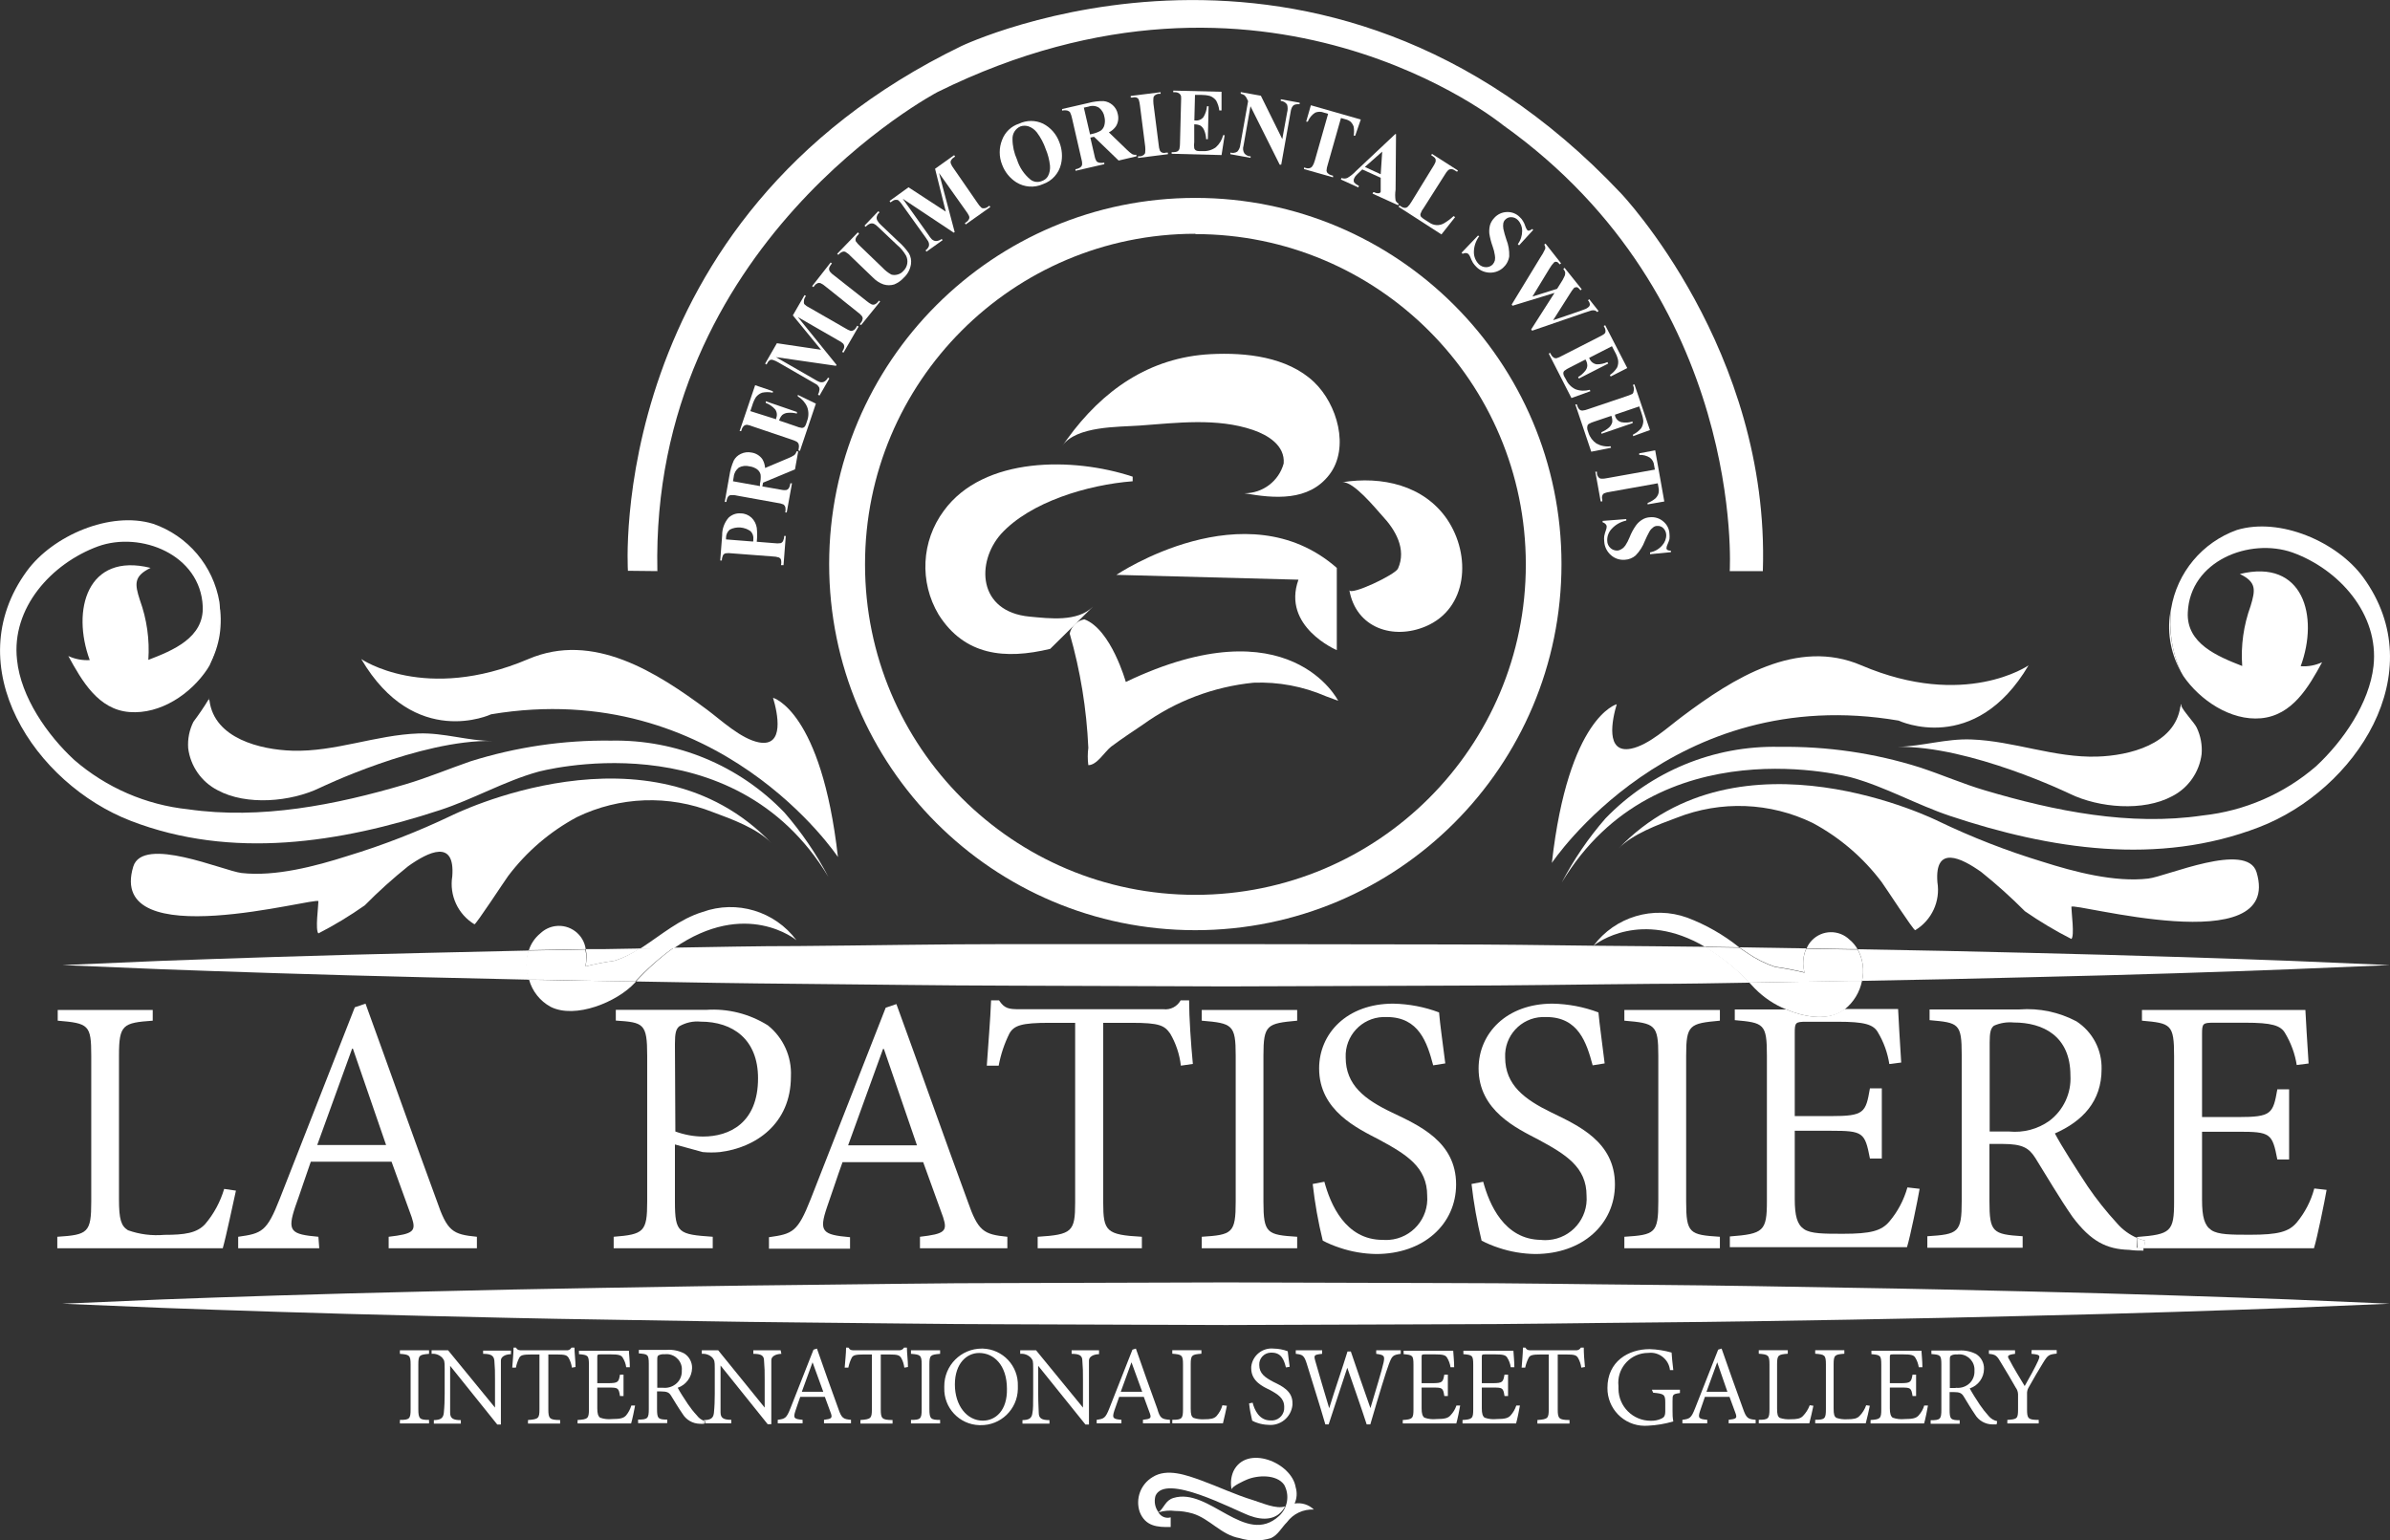 <svg xmlns="http://www.w3.org/2000/svg" id="Isolation_Mode" data-name="Isolation Mode" viewBox="0 0 223.16 143.84"><rect x="0" y="0" width="223.16" height="143.84" fill="#333333" stroke="none"/><defs><style>      .cls-1 {        fill: #fff;        stroke-width: 0px;      }    </style></defs><path class="cls-1" d="M19.15,114.31c-.77.84-1.92,1-3.8,1-1.15.1-2.31-.04-3.4-.43-.64-.4-.84-1-.84-2.9v-13.41c0-2.89.36-3.06,3.15-3.26v-1H5.39v1c2.9.24,3.13.4,3.13,3.26v13.64c0,2.9-.31,3.1-3.17,3.28v1.07h15.45c.29-1,1-4.35,1.23-5.38l-1.1-.16c-.36,1.21-.96,2.33-1.78,3.29Z"></path><path class="cls-1" d="M29.73,115.49c-2.59-.23-2.93-.51-2.16-2.81.51-1.41.95-2.8,1.45-4.2h7.54l1.88,5.18c.44,1.32.17,1.56-2.15,1.83v1.07h8.24v-1.07c-2.27-.22-2.77-.51-3.75-3.37-2.14-5.81-4.57-12.68-6.65-18.4l-1,.34-7,17.86c-1.21,3.1-1.68,3.26-3.89,3.57v1.07h7.57l-.08-1.07ZM32.88,97.92h.07l3.1,9h-6.43c1.07-2.93,2.16-5.97,3.26-9h0Z"></path><path class="cls-1" d="M57.3,115.49v1.07h9.25v-1.07c-3.2-.22-3.53-.34-3.53-3.28v-5.34l2.59.71c.54.05,1.07.05,1.61,0,3.3-.4,6.63-2.61,6.63-7.06.09-1.84-.71-3.62-2.15-4.77-1.72-1.08-3.74-1.59-5.76-1.45h-8.44v1c2.59.17,2.93.26,2.93,3.28v13.62c0,2.82-.31,3.07-3.13,3.29ZM63.02,97.49c0-1,.09-1.38.4-1.65.6-.35,1.3-.51,2-.44,3,0,5.36,1.65,5.36,5.29,0,4.2-2.7,5.44-5.13,5.44-.88,0-1.76-.17-2.59-.47l-.04-8.17Z"></path><path class="cls-1" d="M90.35,112.16c-2.14-5.81-4.56-12.68-6.65-18.4l-1,.34-7,17.86c-1.22,3.1-1.69,3.26-3.9,3.57v1.07h7.57v-1.07c-2.59-.23-2.93-.51-2.15-2.81.5-1.41.94-2.8,1.45-4.2h7.53l1.86,5.14c.43,1.32.16,1.56-2.16,1.83v1.07h8.16v-1.07c-2.22-.22-2.73-.51-3.71-3.33ZM79.19,106.95c1.07-2.92,2.16-6,3.26-9h.08l3.09,9h-6.43Z"></path><path class="cls-1" d="M105.66,95.51c2.59,0,3.06.24,3.6,1,.54.92.88,1.94,1,3l1.12-.16c-.18-1.88-.35-4.33-.35-5.94h-.79c-.32.58-.95.91-1.61.83h-13.46c-1,0-1.38-.07-1.89-.83h-.74c-.07,1.9-.27,4.09-.4,6.1h1.11c.19-1.04.53-2.05,1-3,.43-.76,1.14-1,3.73-1h2.41v16.78c0,2.73-.29,3-3.5,3.2v1.07h9.73v-1.07c-3.33-.18-3.61-.51-3.61-3.2v-16.78h2.65Z"></path><path class="cls-1" d="M112.21,115.49v1.07h8.91v-1.07c-2.82-.18-3.15-.31-3.15-3.28v-13.64c0-2.89.33-3,3.15-3.26v-1h-8.91v1c2.86.24,3.17.37,3.17,3.26v13.64c0,2.95-.32,3.1-3.17,3.28Z"></path><path class="cls-1" d="M129.11,115.78c-3.5,0-4.89-3.35-5.45-5.43l-1.09.21c.2,1.78.51,3.55.94,5.29.51.27,1.05.49,1.6.67,1.09.37,2.23.56,3.38.58,4.44,0,7.47-2.79,7.47-6.5,0-4-3.47-5.51-6-6.72s-4.31-2.55-4.31-5.14c-.08-2,1.48-3.69,3.48-3.77.12,0,.24,0,.36,0,3,0,3.77,2.39,4.33,4.51l1.13-.18c-.28-2.25-.48-3.55-.58-4.76-1.37-.52-2.82-.79-4.28-.82-4.33,0-6.92,2.79-6.92,6.05,0,3.95,3.59,5.6,5.62,6.66,2.55,1.38,4.47,2.56,4.47,5.22.16,2.12-1.43,3.97-3.55,4.13-.2.02-.4.01-.6,0Z"></path><path class="cls-1" d="M143.94,115.78c-3.49,0-4.89-3.35-5.45-5.43l-1.09.21c.2,1.78.52,3.55.94,5.29.51.27,1.05.49,1.6.67,1.09.37,2.24.56,3.39.58,4.43,0,7.46-2.79,7.46-6.5,0-4-3.46-5.51-5.94-6.72s-4.31-2.55-4.31-5.14c-.09-2,1.46-3.69,3.46-3.77.13,0,.25,0,.38,0,3,0,3.76,2.39,4.33,4.51l1.12-.18c-.27-2.25-.47-3.55-.58-4.76-1.37-.52-2.82-.79-4.28-.82-4.32,0-6.91,2.79-6.91,6.05,0,3.95,3.58,5.6,5.61,6.66,2.55,1.38,4.47,2.56,4.47,5.22.16,2.12-1.42,3.97-3.54,4.14-.22.02-.44.02-.66,0Z"></path><path class="cls-1" d="M151.67,115.49v1.07h8.92v-1.07c-2.83-.18-3.15-.31-3.15-3.28v-13.64c0-2.89.32-3,3.15-3.26v-1h-8.92v1c2.87.24,3.17.37,3.17,3.26v13.64c0,2.95-.3,3.1-3.17,3.28Z"></path><path class="cls-1" d="M166.78,94.26h-4.8v1c2.72.24,3,.33,3,3.32v13.58c0,2.81-.31,3.06-3.46,3.3v1h16.54c.31-1,1-4.4,1.18-5.45l-1.14-.13c-.33,1.17-.9,2.26-1.69,3.19-.74.87-1.73,1.14-4.32,1.14-1.8,0-3,0-3.64-.43s-.87-1.22-.87-2.83v-6.36h3.38c3,0,3.17.15,3.64,2.59h1.11v-6.55h-1.11c-.39,2.28-.54,2.59-3.64,2.59h-3.38v-7.74c0-1,.05-1.07,1.1-1.07h2.93c2.45,0,3.32.24,3.74,1,.54.9.9,1.91,1.06,2.95l1.11-.14c-.13-1.87-.25-4.26-.29-5h-5c-.15.12-.31.22-.48.31-1.36.73-3.28.45-4.97-.27Z"></path><path class="cls-1" d="M199.56,115.61c-.72-.31-1.37-.78-1.88-1.37-1-1.09-1.92-2.24-2.75-3.46-1-1.52-2.47-3.8-3.06-4.94,2.59-1.14,4.36-3,4.36-6,.05-1.8-.84-3.49-2.35-4.47-1.63-.86-3.47-1.25-5.31-1.11h-8.4v1c2.71.24,3,.29,3,3.23v13.67c0,2.94-.31,3.1-3.21,3.28v1.07h8.9v-1.07c-2.81-.18-3.1-.38-3.1-3.28v-5.34h1.21c1.9,0,2.48.38,3.08,1.32,1,1.61,2.3,3.82,3.48,5.51,1.7,2.26,3.15,3,5.27,3.06.44.06.89.08,1.34.07v-.27h-.64l.06-.9ZM191.36,104.66c-1.09.78-2.43,1.13-3.77,1h-1.81v-8.3c0-.94.09-1.34.4-1.58.58-.26,1.22-.36,1.85-.3,2.73,0,5.29,1.26,5.29,4.94.1,1.65-.64,3.24-1.96,4.24Z"></path><path class="cls-1" d="M214.45,114.16c-.74.87-1.74,1.14-4.33,1.14-1.79,0-3,0-3.64-.43s-.87-1.22-.87-2.83v-6.36h3.39c3,0,3.17.15,3.64,2.59h1.1v-6.55h-1.1c-.4,2.28-.54,2.59-3.64,2.59h-3.39v-7.74c0-1,.06-1.07,1.11-1.07h2.93c2.45,0,3.31.24,3.73,1,.54.91.91,1.91,1.07,2.95l1.11-.14c-.13-1.87-.26-4.26-.3-5h-15.26v1c2.71.24,3,.33,3,3.32v13.58c0,2.81-.31,3.06-3.46,3.3v.1c.24.1.49.18.75.24l-.11.71h15.88c.31-1,1-4.4,1.18-5.45l-1.15-.13c-.31,1.17-.87,2.25-1.64,3.18Z"></path><path class="cls-1" d="M199.56,115.61v.95h.64l.11-.71c-.26-.06-.51-.14-.75-.24Z"></path><path class="cls-1" d="M61.38,53.33c-.68-30.62,26.15-44.73,26.15-44.73,30.62-15.14,52.82,3.09,52.82,3.09,22.7,16.18,21.16,41.64,21.16,41.64h3.09c.69-20.64-13.24-35.27-13.24-35.27-28.05-29.76-61.59-13.76-61.59-13.76-33.37,16.17-31.14,49-31.14,49l2.75.03Z"></path><path class="cls-1" d="M111.61,86.86c18.88,0,34.19-15.31,34.19-34.19,0-18.88-15.31-34.19-34.19-34.19s-34.19,15.31-34.19,34.19c0,18.88,15.29,34.18,34.17,34.19h.02ZM111.61,21.86c17.04,0,30.85,13.8,30.86,30.84s-13.8,30.85-30.84,30.86-30.85-13.8-30.86-30.84v-.02c-.01-17.04,13.79-30.86,30.83-30.87h.01v.03Z"></path><path class="cls-1" d="M106.4,39.74c3.47-.25,7.23-.74,10.6.41,1.37.47,3,1.44,2.86,3.13-.45,1.65-1.96,2.79-3.67,2.78,2.79.49,6,.78,7.93-1.73s.74-6.6-1.43-8.66c-2.49-2.36-6.37-2.77-9.65-2.6-5.73.3-10.1,3.38-13.4,7.94l-.45.62c1.3-1.86,5.22-1.75,7.21-1.89Z"></path><path class="cls-1" d="M98.06,60.59l4-3.95c-1.46,1.46-4.07,1.11-5.92.94-4.86-.46-5-5.08-2.68-7.71,2.72-3,8.13-4.61,12.3-4.93v-.43c-5.52-1.83-13.91-1.92-17.63,3.18-2.11,2.84-2.3,6.66-.49,9.7,2.42,3.83,6.19,4.22,10.42,3.2Z"></path><path class="cls-1" d="M129.06,48.16c1.22,1.29,2.3,3.12,1.47,4.94-.27.58-4.45,2.55-4.54,2,.64,3.59,4.14,4.66,7.13,3.39,3.93-1.66,4.28-6.62,2-10-2.18-3.18-6.09-4.05-9.78-3.46,1.03-.1,3.08,2.42,3.72,3.13Z"></path><path class="cls-1" d="M124.82,60.71v-7.68c-8.52-7.48-20.58.65-20.58.65l17,.45c-1.58,4.39,3.58,6.58,3.58,6.58Z"></path><path class="cls-1" d="M105.12,63.68s-1.37-4.91-3.87-5.85c-.68.13-1.22.65-1.37,1.33,1,3.48,1.58,7.06,1.74,10.67-.07.54-.07,1.08,0,1.62.81,0,1.51-1.24,2.13-1.73,1-.75,2-1.4,3-2.08,3.03-2.18,6.59-3.52,10.3-3.89,2.31-.09,4.62.34,6.74,1.26l1.16.43s-4.52-9.08-19.83-1.76Z"></path><path class="cls-1" d="M59.38,91.65c4.89.09,10,.18,15.2.22,6.37.05,13,.16,19.63.17l20.27.07,20.27-.07c6.68,0,13.26-.12,19.63-.17,3,0,6-.06,9-.11-1.23-1.29-2.62-2.42-4.15-3.35l-4.81-.05-5.59-.05h0c-4.61-.06-9.3-.12-14-.12l-20.35-.03h-20.27c-6.68,0-13.26.13-19.63.18-4,0-7.87.09-11.66.15-1.29.93-2.47,1.99-3.54,3.16Z"></path><path class="cls-1" d="M54.65,90.25c.91-.23,1.82-.41,2.75-.54.83-.27,1.62-.65,2.34-1.14l-3.52.06h-1.53c.12.53.11,1.09-.04,1.62Z"></path><path class="cls-1" d="M49.38,88.76l-9.61.22c-10.18.23-18.67.52-24.61.74l-9.34.4,9.34.39c5.94.22,14.43.51,24.61.75l9.63.22c-.29-.88-.29-1.83-.02-2.72Z"></path><path class="cls-1" d="M173.86,91.59c5.42-.09,10.56-.21,15.32-.33,10.19-.23,18.68-.52,24.62-.75l9.34-.39-9.34-.4c-5.94-.22-14.43-.51-24.62-.75-4.88-.12-10.16-.24-15.73-.33.5.9.64,1.95.41,2.95Z"></path><path class="cls-1" d="M165.74,90.27c.93.13,1.85.31,2.76.53-.22-.74-.16-1.54.16-2.24l-6.27-.1.83.56c.78.53,1.63.95,2.52,1.25Z"></path><path class="cls-1" d="M172.74,120.25c-5.84-.1-12-.22-18.36-.27s-12.95-.17-19.63-.17l-20.27-.06-20.27.06c-6.68,0-13.26.12-19.63.18s-12.52.17-18.36.27-11.35.21-16.45.34c-10.18.23-18.67.52-24.61.74l-9.34.4,9.34.39c5.94.22,14.43.51,24.61.75,5.1.12,10.62.26,16.45.34s12,.22,18.36.27,13,.16,19.63.17l20.27.07,20.27-.07c6.68,0,13.26-.12,19.63-.17s12.52-.16,18.36-.26,11.35-.22,16.44-.35c10.19-.23,18.68-.52,24.62-.75l9.34-.39-9.34-.4c-5.94-.22-14.43-.51-24.62-.75-5.12-.12-10.61-.25-16.44-.34Z"></path><path class="cls-1" d="M37.34,126.42c.87.07,1,.11,1,1v4.17c0,.9-.1,1-1,1v.33h2.72v-.33c-.86,0-1-.09-1-1v-4.17c0-.88.1-.92,1-1v-.33h-2.72v.33Z"></path><path class="cls-1" d="M45.11,126.42c.72,0,1,.16,1.05.63.05.59.07,1.17.06,1.76v2.63h0l-4.38-5.35h-1.54v.33c.37-.04.74.1,1,.37.19.26.22.26.22,1v2.37c0,.59-.02,1.19-.08,1.78-.06.52-.33.65-.93.67v.33h2.52v-.33c-.7,0-1-.15-1-.69v-4.38h0l4.4,5.48h.34v-5.98c0-.32.35-.57.94-.59v-.33h-2.6v.3Z"></path><path class="cls-1" d="M53.36,125.84c-.09.18-.29.28-.49.25h-4.11c-.29,0-.43,0-.58-.25h-.23c0,.58-.08,1.25-.12,1.87h.34c.06-.32.17-.64.32-.93.13-.23.35-.3,1.14-.3h.74v5.12c0,.84-.09.93-1.07,1v.33h3v-.33c-1,0-1.1-.15-1.1-1v-5.12h.79c.79,0,.94.07,1.1.31.16.28.27.6.31.92l.34-.06c0-.57-.1-1.32-.1-1.81h-.28Z"></path><path class="cls-1" d="M58.47,132.16c-.23.26-.53.35-1.32.35-.38.04-.76,0-1.12-.13-.18-.14-.26-.38-.26-.87v-1.94h1c.92,0,1,0,1.12.79h.33v-2h-.33c-.12.7-.17.8-1.12.8h-1v-2.37c0-.3,0-.32.34-.32h.89c.75,0,1,.07,1.14.3.17.27.29.58.33.9h.34c0-.57-.08-1.3-.09-1.54h-4.66v.32c.83.08.93.1.93,1v4.15c0,.86-.1.94-1.06,1v.32h5c.1-.32.32-1.35.37-1.67h-.35c-.1.33-.26.64-.48.91Z"></path><path class="cls-1" d="M65.7,132.66c-.26-.1-.48-.28-.64-.5-.31-.33-.59-.69-.84-1.06-.31-.46-.76-1.16-.94-1.51.78-.27,1.32-1,1.34-1.83.02-.55-.26-1.07-.72-1.37-.5-.26-1.07-.38-1.63-.34h-2.62v.33c.83.07.93.08.93,1v4.18c0,.9-.1,1-1,1v.33h2.72v-.33c-.86,0-.95-.11-.95-1v-1.63h.37c.58,0,.76.11.94.4.3.49.71,1.17,1.07,1.69.34.57.95.92,1.61.93.14.01.27.01.41,0v-.08h-.08l.03-.21ZM61.92,129.59h-.55v-2.55c0-.29,0-.41.12-.48.18-.09.37-.12.57-.1.78-.1,1.5.45,1.6,1.24.01.09.01.18,0,.27.03.51-.19,1-.6,1.3-.33.25-.74.36-1.15.32Z"></path><path class="cls-1" d="M72.89,126.09h-2.55v.33c.72,0,1,.16,1,.63.05.59.07,1.17.06,1.76v2.63h0l-4.34-5.35h-1.53v.33c.37-.03.74.1,1,.37.18.26.21.26.21,1v2.37c0,.59-.02,1.19-.08,1.78-.06.52-.33.65-.93.67v.08s.07,0,.11,0v.22h2.44v-.33c-.7,0-1-.15-1-.69v-4.38h0l4.4,5.48h.34v-5.98c0-.32.35-.57.94-.59l-.07-.33Z"></path><path class="cls-1" d="M65.7,132.66v.25h.08v-.22s-.05-.02-.08-.03Z"></path><path class="cls-1" d="M78.28,131.55c-.65-1.77-1.39-3.87-2-5.62l-.32.1-2.15,5.46c-.37.95-.51,1-1.19,1.09v.33h2.32v-.33c-.8-.07-.9-.15-.66-.86.15-.43.28-.85.44-1.28h2.3l.58,1.58c.13.41,0,.48-.66.56v.33h2.52v-.33c-.72-.06-.88-.15-1.18-1.03ZM74.87,129.96c.33-.89.66-1.82,1-2.75h0l1,2.75h-2Z"></path><path class="cls-1" d="M84.41,125.84c-.1.18-.3.27-.5.25h-4.11c-.29,0-.42,0-.58-.25h-.22c0,.58-.09,1.25-.13,1.87h.34c.07-.32.17-.64.32-.93.13-.23.35-.3,1.14-.3h.74v5.12c0,.84-.09.93-1.07,1v.33h3v-.33c-1,0-1.1-.15-1.1-1v-5.12h.79c.8,0,.94.07,1.11.31.16.28.26.6.3.92l.34-.06c0-.57-.1-1.32-.1-1.81h-.27Z"></path><path class="cls-1" d="M85.06,126.42c.87.07,1,.11,1,1v4.17c0,.9-.1,1-1,1v.33h2.72v-.33c-.86,0-1-.09-1-1v-4.17c0-.88.1-.92,1-1v-.33h-2.72v.33Z"></path><path class="cls-1" d="M91.67,125.93h0c-1.94,0-3.51,1.58-3.5,3.52,0,.05,0,.1,0,.14-.06,1.87,1.4,3.43,3.27,3.49.03,0,.06,0,.09,0,1.9.04,3.47-1.47,3.51-3.37,0-.1,0-.19,0-.29.06-1.87-1.4-3.43-3.27-3.49-.03,0-.06,0-.09,0ZM91.77,132.66c-1.48,0-2.61-1.4-2.61-3.38s1.12-2.94,2.26-2.94h0c1.38,0,2.6,1.13,2.6,3.35.04,2.03-1.07,2.97-2.25,2.97Z"></path><path class="cls-1" d="M102.62,126.09h-2.56v.33c.72,0,1,.16,1,.63.05.59.07,1.17.06,1.76v2.63h0l-4.38-5.35h-1.48v.33c.37-.04.74.1,1,.37.19.26.21.26.21,1v2.37c0,.94,0,1.45-.07,1.78-.06.52-.33.65-.93.67v.33h2.52v-.33c-.7,0-1-.15-1-.69,0-.31-.05-.82-.05-1.76v-2.62h0l4.41,5.48h.33v-5.98c0-.32.35-.57.94-.59v-.36Z"></path><path class="cls-1" d="M108.06,131.55c-.65-1.77-1.39-3.87-2-5.62l-.32.1-2.15,5.46c-.37.95-.52,1-1.19,1.09v.33h2.31v-.33c-.79-.07-.89-.15-.66-.86.16-.43.29-.85.45-1.28h2.3l.58,1.58c.13.41.05.48-.66.56v.33h2.52v-.33c-.78-.06-.93-.15-1.18-1.03ZM104.65,129.96c.33-.89.66-1.82,1-2.75h0l1,2.75h-2Z"></path><path class="cls-1" d="M114.14,131.22c-.1.37-.29.71-.54,1-.24.26-.58.31-1.16.31-.34.02-.68-.02-1-.13-.2-.13-.26-.32-.26-.89v-4.1c0-.88.11-.93,1-1v-.33h-2.72v.33c.89.07,1,.12,1,1v4.17c0,.89-.09,1-1,1v.33h4.73c.08-.32.31-1.33.37-1.64l-.42-.05Z"></path><path class="cls-1" d="M118.9,129.04c-.8-.42-1.32-.79-1.32-1.58-.03-.61.44-1.12,1.05-1.15.04,0,.08,0,.12,0,.93,0,1.15.73,1.32,1.38l.35-.06c-.08-.68-.15-1.08-.18-1.45-.42-.16-.86-.24-1.31-.25-1.05-.11-1.99.65-2.1,1.7,0,.05,0,.1,0,.15,0,1.2,1.1,1.71,1.72,2,.78.43,1.36.78,1.36,1.6.05.64-.43,1.21-1.07,1.26-.07,0-.14,0-.21,0-1.07,0-1.5-1-1.67-1.66l-.33.07c.06.54.16,1.08.29,1.61.16.09.32.16.49.21.32.11.66.17,1,.18,1.14.12,2.15-.71,2.27-1.85,0-.05,0-.1,0-.15.03-1.17-1.02-1.64-1.78-2.01Z"></path><path class="cls-1" d="M128.49,126.42c.77.1.82.2.7.8s-.81,2.87-1.23,4.27h0c-.65-1.87-1.25-3.55-1.83-5.29h-.31c-.53,1.72-1.14,3.44-1.71,5.3h0c-.47-1.55-.89-3-1.3-4.42-.14-.52-.14-.58.64-.66v-.33h-2.46v.33c.64.07.79.14,1.05,1,.57,1.88,1.17,3.71,1.71,5.59h.31c.55-1.71,1.12-3.39,1.74-5.29h0c.56,1.63,1.26,3.58,1.81,5.29h.34c.85-2.92,1.49-5,1.72-5.59.31-.83.38-.89,1.12-1v-.33h-2.29v.33Z"></path><path class="cls-1" d="M135.44,132.16c-.23.26-.53.35-1.32.35-.38.04-.76,0-1.12-.13-.18-.14-.26-.38-.26-.87v-1.94h1c.92,0,1,0,1.12.79h.33v-2h-.33c-.13.7-.17.8-1.12.8h-1v-2.37c0-.3,0-.32.33-.32h.9c.75,0,1,.07,1.14.3.17.27.28.58.33.9h.34c0-.57-.08-1.3-.09-1.54h-4.63v.32c.83.08.92.1.92,1v4.15c0,.86-.09.94-1,1v.32h5c.1-.32.31-1.35.36-1.67h-.35c-.11.34-.3.65-.55.91Z"></path><path class="cls-1" d="M141.06,132.16c-.23.26-.53.35-1.32.35-.38.04-.76,0-1.12-.13-.18-.14-.26-.38-.26-.87v-1.94h1c.92,0,1,0,1.12.79h.33v-2h-.33c-.13.7-.17.8-1.12.8h-1v-2.37c0-.3,0-.32.33-.32h.9c.75,0,1,.07,1.14.3.17.27.29.58.33.9h.34c0-.57-.08-1.3-.09-1.54h-4.67v.32c.83.08.92.1.92,1v4.15c0,.86-.09.94-1,1v.32h5c.1-.32.31-1.35.36-1.67h-.34c-.11.34-.29.65-.52.91Z"></path><path class="cls-1" d="M147.61,125.84c-.1.18-.29.27-.49.25h-4.12c-.28,0-.42,0-.57-.25h-.23c0,.58-.08,1.25-.12,1.87h.33c.07-.32.18-.64.33-.93.13-.23.35-.3,1.14-.3h.73v5.12c0,.84-.08.93-1.06,1v.33h3v-.33c-1,0-1.1-.15-1.1-1v-5.12h.79c.79,0,.94.07,1.1.31.16.28.27.6.31.92l.34-.06c-.06-.57-.11-1.32-.11-1.81h-.27Z"></path><path class="cls-1" d="M154.37,130.05c1,.1,1.12.16,1.12.91v.82c0,.46-.13.58-.36.69-.31.15-.66.21-1,.2-1.66,0-3-1.33-3.01-2.99,0-.08,0-.17,0-.25-.17-1.53.93-2.91,2.46-3.08.12-.01.23-.02.35-.02.99-.11,1.89.61,2,1.6,0,0,0,0,0,.01h.31c-.08-.68-.14-1.27-.16-1.64-.67-.19-1.36-.3-2.05-.32-2,0-3.94,1.16-3.94,3.62-.02,1.93,1.52,3.52,3.46,3.54.11,0,.22,0,.33-.01.8-.04,1.59-.17,2.36-.4-.06-.33-.08-.67-.07-1v-.9c0-.61,0-.65.69-.75v-.31h-2.62l.12.28Z"></path><path class="cls-1" d="M162.75,131.55c-.65-1.77-1.39-3.87-2-5.62l-.32.1-2.15,5.46c-.37.95-.51,1-1.19,1.09v.33h2.32v-.33c-.79-.07-.9-.15-.66-.86l.44-1.28h2.3l.58,1.58c.13.41.05.48-.66.56v.33h2.52v-.33c-.72-.06-.87-.15-1.18-1.03ZM159.34,129.96c.33-.89.66-1.82,1-2.75h0l.95,2.75h-1.95Z"></path><path class="cls-1" d="M168.35,132.22c-.24.26-.59.31-1.17.31-.34.02-.68-.02-1-.13-.19-.13-.25-.32-.25-.89v-4.1c0-.88.11-.93,1-1v-.33h-2.71v.33c.88.07,1,.12,1,1v4.17c0,.89-.1,1-1,1v.33h4.72c.09-.32.32-1.33.38-1.64l-.34-.05c-.14.37-.35.71-.63,1Z"></path><path class="cls-1" d="M173.63,132.22c-.24.26-.59.31-1.16.31-.34.02-.68-.02-1-.13-.2-.13-.26-.32-.26-.89v-4.1c0-.88.11-.93,1-1v-.33h-2.72v.33c.89.07,1,.12,1,1v4.17c0,.89-.09,1-1,1v.33h4.72c.09-.32.32-1.33.38-1.64l-.34-.05c-.13.37-.34.72-.62,1Z"></path><path class="cls-1" d="M179.16,132.16c-.23.26-.53.35-1.32.35-.38.04-.76,0-1.12-.13-.18-.14-.26-.38-.26-.87v-1.94h1c.92,0,1,0,1.12.79h.33v-2h-.33c-.13.7-.17.8-1.12.8h-1v-2.37c0-.3,0-.32.33-.32h.9c.75,0,1,.07,1.14.3.17.27.28.58.33.9h.34c0-.57-.08-1.3-.09-1.54h-4.67v.32c.83.08.92.1.92,1v4.15c0,.86-.09.94-1,1v.32h5c.1-.32.31-1.35.36-1.67h-.35c-.1.34-.28.65-.51.91Z"></path><path class="cls-1" d="M184.85,131.16c-.31-.46-.75-1.16-.93-1.51.79-.26,1.33-1,1.33-1.83.02-.55-.26-1.07-.72-1.37-.5-.26-1.06-.38-1.62-.34h-2.57v.33c.83.07.93.08.93,1v4.18c0,.9-.1,1-1,1v.33h2.71v-.33c-.85,0-.94-.11-.94-1v-1.63h.37c.58,0,.76.11.94.4.3.49.7,1.17,1.06,1.69.34.57.95.92,1.61.93.14,0,.27,0,.41,0l.05-.3c-.31-.07-.6-.24-.8-.49-.3-.33-.58-.69-.83-1.06ZM182.61,129.61h-.55v-2.55c0-.29,0-.41.12-.48.17-.09.37-.12.56-.1.78-.11,1.5.44,1.61,1.22.01.09.02.19.01.29.03.51-.19,1-.6,1.3-.33.24-.74.35-1.15.3v.02Z"></path><path class="cls-1" d="M189.68,126.42c.83.08.85.14.61.68s-.83,1.61-1.24,2.33c-.47-.79-1-1.63-1.42-2.44-.22-.35-.25-.47.52-.57v-.33h-2.44v.33c.64.06.75.17,1.16.88.54.88.93,1.55,1.34,2.27.14.18.21.4.22.62v1.4c0,.88-.07.94-1,1v.33h2.93v-.33c-1,0-1.09-.13-1.09-1v-1.43c-.01-.21.04-.42.15-.6.52-.93.88-1.54,1.34-2.29s.55-.79,1.28-.87v-.33h-2.34l-.02.35Z"></path><path class="cls-1" d="M115.17,137.38c-.24.54-.29,1.14-.17,1.71,0-.3,1.2-.83,1.41-.92,1-.43,2.78-.52,3.49.47.54.97.34,2.17-.47,2.92-3.13,2.88-6.54-2.71-9.87-1.68-.75.23-.84.89-1.38,1.34h0c.5-.15,1.02-.2,1.54-.13.55,0,1.11.09,1.64.24,1.61.49,2.66,2,4.38,2.3.95.29,1.98.29,2.93,0,.67-.3,1-1,1.49-1.48.59-.8,1.53-1.24,2.52-1.19-.48-.46-1.14-.67-1.8-.56.22-.48.25-1.02.1-1.52-.37-2.32-4.59-4.02-5.81-1.5Z"></path><path class="cls-1" d="M108.18,141.22c-.34-.44-.44-1.01-.29-1.54.91-2.14,7.2,1.26,8.78,1.85,1.25.47,2.63.46,3.33-.87-.82.3-2.18-.33-3-.58-1.65-.5-3.22-1.25-4.84-1.84-1.36-.49-3.19-1.17-4.54-.31-1.12.67-1.62,2.03-1.2,3.26.53,1.34,1.64,1.43,2.89,1.4v-.9c-.44.13-.91-.06-1.14-.46h0Z"></path><path class="cls-1" d="M202.71,56.82c-.41,1.99-.09,4.07.9,5.85-.82-1.83-1.13-3.85-.9-5.85Z"></path><path class="cls-1" d="M211.12,67.07c2.92-.27,4.44-2.91,5.7-5.23-.62.29-1.31.42-2,.37,1.72-4.66.25-10.07-5.68-8.61,1.57.76,1.46,1.48,1,3-.65,1.79-.92,3.69-.78,5.59-2.3-.9-5.22-2.09-5.08-5,.21-4.83,5.77-7,9.77-5.6,4.35,1.57,8.11,5.76,7.57,10.61-.39,3.46-2.83,7-5.36,9.35-2.98,2.58-6.68,4.18-10.6,4.6-6.8,1-13.79-.41-20.3-2.34-2.08-.61-4-1.46-6.1-2.15-4.24-1.34-8.67-1.98-13.12-1.92-6.11-.14-11.99,2.29-16.23,6.68-1.6,1.83-2.97,3.85-4.09,6,8.9-14.84,27.09-9.81,27.09-9.81,3.11.86,6.09,2.55,9.17,3.58,9.33,3.11,19.43,4.69,28.86,1.05,9-3.46,16.23-14.41,9.71-23.34-2.42-3.3-7.75-5.63-11.79-4.41-3.23,1.16-5.58,3.97-6.14,7.36-.23,2,.08,4.02.9,5.85.08.14.15.28.24.42,1.53,2.24,4.41,4.21,7.26,3.95Z"></path><path class="cls-1" d="M152.29,69.91c-2.43.48-1.76-2.73-1.33-4.15,0,0-4.51,1.15-6.06,14.82,0,0,11.23-16.9,32.38-13.29,0,0,7.1,3.36,12.13-5.16,0,0-5.93,4.13-15.61,0-6-2.58-12,1.23-16.68,4.74-1.33.98-3.16,2.71-4.83,3.04Z"></path><path class="cls-1" d="M203.62,65.74v.27l.07-.15s-.05-.08-.07-.12Z"></path><path class="cls-1" d="M195.83,70.65c-4,.13-7.8-1.46-11.77-1.6-2.37-.09-4.61.65-6.9.69,6.81-.12,16.12,4.39,16.12,4.39,2.71,1.31,6.85,1.67,9.54.22,1.51-.77,2.54-2.25,2.75-3.93.07-.85-.09-1.69-.45-2.46-.19-.44-1.32-1.61-1.47-2.1l-.07.15c-.52,3.51-4.79,4.55-7.75,4.64Z"></path><path class="cls-1" d="M169.26,76.85c2.52,1.35,4.71,3.23,6.43,5.51.32.42,3,4.57,3.14,4.5,1.54-.93,2.36-2.7,2.07-4.48-.27-3.5,2.22-2.29,4.11-.94,1.42,1.14,2.78,2.36,4.06,3.65,1.39.96,2.84,1.83,4.34,2.59.31-.27,0-2.49,0-3s19.81,5.15,17.29-3.23c-.88-2.92-8.43.4-10.11.59-3.14.37-6.92-.63-9.87-1.57-3.33-1.01-6.59-2.28-9.73-3.79,0,0-18.54-9.29-29.89,2.58,1.32-1.38,3.73-2.26,5.46-2.9,4.11-1.62,8.72-1.45,12.7.49Z"></path><path class="cls-1" d="M163.34,91.76c.17.19.35.37.53.56.83.84,1.82,1.5,2.91,1.94h5.45c.85-.67,1.42-1.61,1.63-2.67h-1.12l-9.4.17Z"></path><path class="cls-1" d="M173.45,88.64c-.2-.34-.45-.65-.76-.9-.99-.95-2.56-.92-3.51.07-.21.22-.38.47-.49.75l4.08.07h.68Z"></path><path class="cls-1" d="M159.19,88.41l3.2.05c-1.46-1.17-3.1-2.11-4.85-2.77-3.18-1.15-6.73-.08-8.75,2.62h0c.32-.26,4.45-3.39,10.4.1Z"></path><path class="cls-1" d="M171.75,94.57c.17-.09.33-.19.48-.31h-5.45c1.69.72,3.61,1,4.97.31Z"></path><path class="cls-1" d="M163.34,91.76l9.4-.15h1.12c.23-1,.09-2.05-.41-2.95h-.71l-4.08-.07c-.32.7-.38,1.5-.16,2.24-.91-.22-1.83-.4-2.76-.53-.89-.3-1.74-.72-2.52-1.25l-.83-.56-3.2-.05c1.52.92,2.92,2.04,4.15,3.32Z"></path><path class="cls-1" d="M19.51,62.16c1.01-1.79,1.34-3.89.92-5.9.23,2.01-.09,4.05-.92,5.9Z"></path><path class="cls-1" d="M14.29,48.91c-4-1.22-9.37,1.11-11.78,4.41-6.52,8.92.74,19.87,9.7,23.33,9.43,3.64,19.53,2.06,28.86-1,3.08-1,6.06-2.72,9.17-3.58,0,0,18.2-5,27.1,9.8-1.13-2.15-2.51-4.17-4.1-6-4.22-4.4-10.09-6.83-16.18-6.71-4.45-.06-8.88.6-13.12,1.93-2,.69-4,1.53-6.09,2.15-6.52,1.93-13.51,3.31-20.3,2.33-3.92-.41-7.63-2.02-10.61-4.6-2.52-2.32-5-5.88-5.35-9.35-.55-4.85,3.21-9,7.56-10.6,4-1.44,9.56.77,9.78,5.6.13,2.93-2.79,4.12-5.08,5,.13-1.9-.14-3.8-.79-5.59-.48-1.49-.59-2.22,1-3-5.93-1.47-7.4,3.95-5.68,8.61-.69.04-1.38-.09-2-.38,1.27,2.32,2.79,5,5.7,5.23s5.74-1.7,7.27-4c.08-.11.14-.24.22-.36.83-1.85,1.15-3.89.92-5.9-.57-3.39-2.95-6.2-6.2-7.32Z"></path><path class="cls-1" d="M72.18,65.16c.43,1.42,1.11,4.63-1.33,4.16-1.67-.33-3.5-2.06-4.83-3.05-4.72-3.5-10.64-7.31-16.68-4.73-9.68,4.12-15.61,0-15.61,0,5,8.51,12.13,5.16,12.13,5.16,21.2-3.54,32.38,13.33,32.38,13.33-1.55-13.68-6.06-14.87-6.06-14.87Z"></path><path class="cls-1" d="M19.52,65.16s0,.07,0,.1l.07.14c-.04-.05-.06-.13-.07-.24Z"></path><path class="cls-1" d="M17.57,69.86c.21,1.68,1.24,3.16,2.75,3.93,2.69,1.46,6.83,1.09,9.54-.22,0,0,9.31-4.5,16.12-4.38-2.29,0-4.53-.78-6.9-.7-4,.14-7.79,1.73-11.77,1.61-3-.09-7.29-1.14-7.75-4.67l-.07-.14c-.44.73-.92,1.43-1.43,2.11-.38.76-.55,1.61-.49,2.46Z"></path><path class="cls-1" d="M29.73,84.16c0,.48-.31,2.7,0,3,1.5-.77,2.95-1.65,4.33-2.62,1.28-1.3,2.64-2.52,4.06-3.66,1.89-1.34,4.38-2.56,4.11.95-.29,1.78.53,3.55,2.07,4.48.12.06,2.83-4.08,3.14-4.5,1.72-2.28,3.91-4.16,6.43-5.51,3.98-1.93,8.59-2.09,12.7-.46,1.73.64,4.14,1.51,5.47,2.9-11.34-11.87-29.88-2.58-29.89-2.58-3.14,1.5-6.4,2.77-9.73,3.78-2.95.94-6.72,1.94-9.87,1.58-1.68-.2-9.23-3.52-10.11-.59-2.52,8.37,17.29,2.73,17.29,3.23Z"></path><path class="cls-1" d="M65.6,85.16c-2.14.65-3.83,2.13-5.68,3.33l-.18.11,3.18-.05c6.75-4.69,11.45-.75,11.45-.75-2.02-2.71-5.58-3.79-8.77-2.64Z"></path><path class="cls-1" d="M49.4,91.48c.3,1.08,1.02,1.99,2,2.53,2.31,1.18,6.24-.45,7.88-2.24l.11-.12-3.16-.05c-2.34-.03-4.61-.08-6.83-.12Z"></path><path class="cls-1" d="M50.45,87.16c-.5.41-.87.95-1.07,1.57l5.31-.1c-.19-1.38-1.47-2.34-2.84-2.15-.52.07-1.01.31-1.4.68Z"></path><path class="cls-1" d="M57.4,89.71c-.93.13-1.84.31-2.75.54.13-.52.13-1.07,0-1.59l-5.31.1c-.28.89-.28,1.83,0,2.72,2.22,0,4.49.09,6.82.12l3.16.05c1.07-1.16,2.26-2.21,3.54-3.13l-3.18.05c-.7.49-1.47.87-2.28,1.14Z"></path><path class="cls-1" d="M149.72,31.23c-.14.09-.28.17-.43.24l-3.45,1.76c-.16.09-.32.17-.5.22-.09.01-.18,0-.26-.05-.11-.07-.2-.17-.26-.29l-.08-.16-.13.07,2.12,4.15,1.77-.64-.06-.13c-.44.12-.9.11-1.33-.05-.4-.19-.71-.51-.89-.91l-.16-.28c-.06-.1-.09-.21-.09-.33,0-.07.04-.15.09-.2.16-.12.33-.23.51-.31l1.47-.75c.11.17.17.38.17.58-.01.19-.09.37-.22.51-.18.22-.39.41-.64.55l.07.14,2.74-1.4-.07-.14c-.31.14-.66.22-1,.21-.29-.04-.54-.23-.66-.5l-.05-.1,2.13-1.09.26.5c.14.24.25.51.31.78.04.24.01.49-.09.71-.17.28-.4.51-.67.7l.07.14,1.55-.79-2.06-4-.14.07.08.15c.08.13.1.28.08.43-.03.09-.1.17-.18.21Z"></path><path class="cls-1" d="M138,22l-1.53,1.6.1.1c.1-.05.21-.08.32-.07.08,0,.16.04.22.09.07.08.13.18.17.28.07.19.16.37.26.55.09.13.2.26.31.37.35.36.84.55,1.34.54.87-.02,1.6-.66,1.73-1.52.02-.54-.07-1.08-.27-1.58-.11-.33-.21-.66-.28-1-.03-.18-.03-.36,0-.54.03-.12.09-.23.18-.31.14-.15.34-.24.55-.23.24,0,.47.1.63.27.26.27.4.63.4,1,0,.45-.14.89-.41,1.25l.12.11,1.32-1.44-.09-.09c-.09.08-.2.13-.31.16-.06.01-.12-.01-.16-.06-.08-.11-.14-.23-.18-.36-.05-.16-.11-.31-.2-.45-.08-.15-.19-.29-.32-.4-.31-.32-.75-.49-1.2-.47-.45.01-.87.21-1.17.54-.18.19-.32.41-.4.66-.07.26-.09.52-.07.79.06.42.17.83.31,1.22.1.27.17.55.21.83.03.16.03.32,0,.48-.04.14-.11.26-.2.37-.16.17-.39.26-.62.26-.26,0-.52-.11-.7-.3-.28-.3-.44-.69-.44-1.1,0-.54.18-1.06.5-1.5l-.12-.05Z"></path><path class="cls-1" d="M74.55,42.06l.14.05,1.49-4.42-1.69-.82v.14c.39.23.7.58.88,1,.15.41.15.86,0,1.27l-.1.3c-.03.11-.09.22-.17.3-.06.05-.14.08-.22.08-.2-.03-.39-.08-.57-.16l-1.56-.53c.05-.19.15-.37.29-.52.15-.12.33-.19.52-.2.29-.03.57,0,.85.07v-.15l-2.91-1v.15c.34.13.64.34.88.61.17.24.21.55.09.82v.1l-2.41-.76.18-.53c.08-.27.19-.53.34-.77.15-.19.35-.34.58-.42.33-.07.67-.07,1,0v-.14l-1.65-.56-1.45,4.28h.15l.05-.16c.04-.14.13-.27.25-.36.08-.05.18-.07.27-.06.16.03.32.08.47.14l3.67,1.24c.18.05.35.13.51.22.07.06.12.13.15.22.03.12.03.26,0,.38l-.03.19Z"></path><path class="cls-1" d="M143.81,24.07l-2.66,4.37.08.11,3.92-1.2-2.18,3.41.09.12,4.86-1.67.68-.22c.1-.02.21-.02.31,0,.09.03.17.08.23.15l.12-.1-.87-1.1-.12.1c.11.11.17.25.18.4-.01.11-.07.2-.16.26-.07.06-.14.1-.22.14l-.53.2-2.52.86,1.58-2.49c.11-.18.23-.36.37-.52.04-.04.1-.06.16-.06.05-.02.11-.02.16,0,.11.07.21.17.28.28l.12-.1-1.6-2-.12.1c.08.1.15.21.18.34,0,.11-.01.23-.06.33-.1.23-.22.44-.36.65l-.34.54-2.3.72,1.58-2.6c.12-.21.27-.41.44-.59.06-.05.14-.07.22-.05.09,0,.19.09.31.24l.12-.1-1.45-1.84-.12.09c.08.12.12.26.09.4-.13.29-.29.57-.47.83Z"></path><path class="cls-1" d="M153.06,42.33v.15c.35-.02.7.07,1,.26.23.18.37.44.39.73l.07.38-4.47.8c-.18.04-.37.06-.55.05-.09-.01-.17-.05-.23-.12-.09-.1-.14-.22-.16-.35v-.18h-.15l.5,2.77h.15v-.17c-.04-.12-.04-.25,0-.37.03-.09.08-.16.16-.21.18-.07.36-.12.55-.14l4.47-.8.07.4c.04.17.04.36,0,.53-.05.19-.16.36-.3.49-.22.18-.46.32-.72.42v.13l1.56-.27-.85-4.78-1.49.28Z"></path><path class="cls-1" d="M78.11,34.07l-3.61-4.46,3.77,2.17c.17.08.32.18.46.31.06.07.09.15.1.24,0,.13-.04.26-.11.37l-.09.16.13.07,1.41-2.44-.14-.07-.08.15c-.06.11-.15.21-.26.27-.08.05-.17.07-.26.06-.18-.06-.35-.15-.51-.25l-3.36-1.93c-.17-.08-.32-.18-.45-.31-.05-.07-.06-.16-.05-.25,0-.13.03-.26.1-.38l.09-.15-.13-.07-1.09,1.89,2.63,3.21-4.12-.61-1.1,1.91.13.08.09-.15c.05-.12.14-.21.25-.28.08-.03.18-.03.26,0,.18.06.36.14.52.24l3.21,1.85.39.23c.09.08.16.17.21.27.03.09.03.2,0,.29-.01.11-.05.22-.11.32v.05l.13.08.92-1.6-.13-.08c-.08.17-.22.32-.39.4-.14.05-.28.05-.42,0-.16-.07-.32-.15-.47-.25l-3.58-2.06,5.61.81.05-.09Z"></path><path class="cls-1" d="M152.41,36.79l-.46.18-3.67,1.24c-.17.07-.35.11-.54.13-.09,0-.17-.03-.24-.08-.1-.09-.17-.2-.21-.33l-.06-.17h-.14l1.49,4.42,1.85-.37-.05-.14c-.45.06-.91-.03-1.31-.25-.35-.24-.62-.59-.75-1l-.1-.3c-.03-.11-.03-.23,0-.34.01-.08.06-.14.12-.19.17-.1.36-.17.55-.23l1.57-.53c.07.19.1.4.08.6-.05.18-.15.35-.29.48-.21.19-.46.34-.72.45v.15l2.91-1v-.15c-.35.11-.71.13-1.07.06-.28-.09-.5-.31-.57-.6v-.1l2.26-.77.18.53c.1.26.17.54.2.82,0,.24-.07.48-.2.69-.21.25-.47.45-.76.59v.15l1.58-.57-1.45-4.27-.14.05.06.17c.05.14.05.29,0,.43,0,.1-.05.19-.12.25Z"></path><path class="cls-1" d="M131.77,18.88c-.09.16-.21.31-.34.44-.07.06-.15.09-.24.09-.13,0-.26-.05-.37-.13l-.15-.1-.08.13,4,2.58,1.28-1.62-.15-.09c-.27.26-.57.48-.89.67-.44.26-.98.22-1.39-.08l-.38-.24c-.14-.08-.26-.18-.38-.29-.05-.08-.07-.17-.05-.26.06-.18.15-.36.27-.51l2-3.15c.09-.16.2-.31.33-.44.07-.05.16-.09.25-.09.13,0,.26.05.37.13l.2.12.08-.12-2.42-1.55-.08.12.15.1c.11.06.2.15.26.26.02.09.02.18,0,.27-.07.18-.16.34-.27.5l-2,3.26Z"></path><path class="cls-1" d="M155.88,50.35c.02-.17.02-.35,0-.52-.02-.45-.24-.87-.59-1.15-.34-.29-.78-.42-1.22-.38-.26.01-.52.09-.74.23-.23.14-.42.32-.58.54-.24.34-.44.71-.59,1.1-.11.27-.24.53-.4.77-.09.13-.21.25-.35.33-.12.08-.25.13-.39.14-.23.01-.46-.07-.63-.22-.2-.17-.32-.43-.32-.69-.02-.41.13-.81.41-1.11.36-.4.84-.67,1.37-.78v-.14l-2.21.17v.13c.11.03.2.09.28.17.06.06.09.13.1.21,0,.11-.02.22-.06.32-.07.19-.13.39-.17.59-.02.16-.02.32,0,.48.02.5.25.97.63,1.3.36.32.83.47,1.3.43.37-.02.72-.16,1-.4.38-.39.67-.85.86-1.35.13-.31.28-.61.44-.9.09-.16.22-.29.37-.4.1-.07.22-.11.34-.11.2-.02.41.05.56.19.17.16.28.39.29.63.01.37-.13.73-.38,1-.29.34-.69.57-1.13.65v.17l1.95-.19v-.13c-.12,0-.23-.03-.34-.08-.05-.04-.08-.1-.08-.16.01-.13.05-.26.11-.38.07-.15.12-.3.17-.46Z"></path><path class="cls-1" d="M77.68,24.6l-.12-.09-1.73,2.21.12.09.11-.14c.07-.1.17-.18.29-.23.08-.03.18-.03.26,0,.17.08.33.18.47.31l3,2.4c.15.1.29.23.4.37.05.07.08.16.07.25-.02.13-.07.26-.16.36l-.11.14.12.09,1.78-2.2-.11-.09-.11.14c-.08.1-.18.17-.29.22-.09.03-.18.03-.27,0-.17-.08-.33-.19-.47-.31l-3.05-2.4c-.15-.1-.29-.23-.4-.37-.05-.08-.07-.17-.07-.26.02-.13.08-.25.16-.35l.11-.14Z"></path><path class="cls-1" d="M80.21,21.8l-.11-.1-1.93,2,.11.1c.1-.13.23-.23.38-.29.08-.03.18-.03.26,0,.19.11.36.24.5.4l2.08,2c.28.29.62.52,1,.65.33.1.67.1,1,0,.34-.14.65-.36.9-.64.36-.33.59-.78.66-1.26.05-.35-.02-.7-.19-1-.28-.41-.62-.79-1-1.12l-1.62-1.54c-.13-.11-.23-.24-.32-.39-.07-.11-.09-.24-.07-.36.03-.13.09-.25.18-.34l.08-.08-.11-.11-1.29,1.35.11.11c.12-.13.26-.24.43-.3.1-.03.2-.03.3,0,.17.08.33.2.46.34l1.74,1.65c.34.28.62.62.84,1,.24.48.14,1.06-.25,1.43-.15.17-.34.29-.56.34-.18.05-.38.05-.56,0-.31-.17-.59-.39-.83-.65l-2.08-2c-.16-.14-.3-.3-.42-.47-.03-.08-.03-.18,0-.26.05-.14.14-.26.25-.36l.06-.1Z"></path><path class="cls-1" d="M83.06,18.77l.09.13.14-.1c.1-.08.21-.13.34-.14.09-.01.19,0,.27.06.14.13.26.27.36.43l2.15,3c.09.12.17.24.25.37.06.1.09.21.09.33,0,.1-.03.2-.09.28-.06.1-.14.18-.24.25h0l.09.12,1.5-1.07-.08-.12c-.15.12-.34.19-.53.2-.14,0-.28-.07-.39-.16-.12-.13-.23-.27-.32-.42l-2.4-3.37,4.77,3.17.08-.06-1.46-5.51,2.52,3.55c.11.15.21.3.29.47.03.08.03.18,0,.26-.06.12-.15.23-.26.3l-.14.1.08.12,2.3-1.63-.09-.12-.14.1c-.1.08-.22.13-.35.14-.09.01-.18,0-.26-.06-.14-.13-.26-.28-.36-.44l-2.21-3.2c-.12-.15-.21-.31-.28-.48-.03-.08-.03-.18,0-.26.06-.12.15-.22.26-.29l.14-.1-.09-.13-1.78,1.27,1,4-3.48-2.27-1.77,1.28Z"></path><path class="cls-1" d="M104.2,11.79c.21-.34.27-.75.17-1.14-.06-.32-.23-.62-.48-.84-.24-.21-.53-.34-.85-.37-.48-.01-.96.05-1.43.18l-2.44.56v.15c.17-.04.34-.04.51,0,.09.03.17.08.23.15.09.18.15.37.19.57l.86,3.74c.06.19.09.39.08.59-.02.09-.07.17-.14.23-.14.1-.31.17-.48.19v.15l2.69-.62v-.15c-.17.04-.34.04-.51,0-.09-.02-.18-.07-.23-.15-.1-.18-.16-.37-.19-.57l-.37-1.61.34-.08,2.3,2.22,1.66-.39v-.15c-.14.02-.28,0-.4-.06-.16-.11-.32-.24-.46-.38l-1.71-1.65c.27-.13.49-.33.66-.57ZM103.11,11.72c-.05.19-.17.36-.33.48-.24.14-.51.24-.78.3l-.22.05-.58-2.5.42-.09c.33-.12.7-.09,1,.1.28.22.46.54.51.89.06.25.05.52-.02.77Z"></path><path class="cls-1" d="M130.35,12.52h-.07l-3.69,3.47c-.23.25-.5.46-.79.63-.17.07-.37.07-.54,0l-.06.14,1.63.74.06-.14c-.16-.08-.31-.18-.44-.31-.07-.13-.07-.28,0-.41.07-.15.17-.28.3-.39l.45-.43,1.72.78v1.14c0,.05,0,.11,0,.16-.02.07-.08.13-.16.14-.15.02-.31-.01-.44-.09h-.1l-.06.13,2.38,1.08.06-.14c-.13-.06-.23-.17-.29-.3-.05-.33-.05-.67,0-1l.04-5.2ZM128.92,16.27l-1.48-.68,1.62-1.43-.14,2.11Z"></path><path class="cls-1" d="M107.83,8.9c.11-.08.23-.13.36-.14h.18v-.15l-2.79.35v.15h.18c.12-.04.24-.04.36,0,.09.03.16.09.2.17.06.18.1.37.12.56l.49,3.84c.02.18.02.37,0,.55,0,.09-.06.17-.13.23-.1.08-.23.13-.36.14h-.18v.15l2.79-.35v-.15h-.17c-.12.04-.25.04-.37,0-.08-.03-.15-.09-.2-.17-.07-.18-.11-.37-.12-.56l-.49-3.84c-.02-.18-.02-.37,0-.55.01-.09.06-.17.13-.23Z"></path><path class="cls-1" d="M74.23,43.83l.3-1.68h-.16c-.03.14-.1.26-.21.35-.17.11-.35.21-.54.28l-2.18.92c-.02-.29-.11-.58-.26-.83-.24-.33-.6-.55-1-.61-.34-.07-.69-.03-1,.12-.29.13-.52.35-.67.63-.19.44-.33.91-.4,1.39l-.44,2.47h.15c.02-.17.07-.34.16-.49.06-.08.14-.13.23-.15.2-.01.4,0,.6.05l3.77.68c.2.02.4.07.58.15.07.06.13.13.16.22.04.17.04.35,0,.52h.14l.49-2.72h-.15c-.02.17-.07.33-.16.48-.06.08-.14.13-.23.15-.2.02-.4,0-.59-.05l-1.64-.29.07-.35,2.98-1.24ZM70.96,45.16v.23l-2.52-.45.07-.42c.03-.34.21-.65.48-.86.31-.16.66-.2,1-.11.26.03.5.13.71.28.16.12.28.3.32.5.03.28,0,.56-.06.83Z"></path><path class="cls-1" d="M73.16,52.78l.21-2.73h-.15c0,.17-.04.34-.11.49-.05.08-.13.15-.22.18-.2.03-.4.03-.6,0l-1.63-.13c.05-.44.05-.87,0-1.31-.06-.36-.23-.69-.49-.94-.27-.25-.63-.4-1-.4-.43-.04-.85.12-1.16.42-.38.46-.59,1.03-.58,1.63l-.18,2.35h.15c0-.17.04-.34.11-.5.05-.08.13-.14.22-.17.2-.03.4-.03.6,0l3.81.29c.2,0,.41.04.6.1.08.04.15.11.18.2.04.17.04.34,0,.51h.24ZM70.32,50.57l-2.53-.2v-.16c0-.29.13-.57.36-.76.62-.31,1.36-.25,1.93.15.2.2.3.49.26.77,0,.07,0,.13-.02.2Z"></path><path class="cls-1" d="M122.53,15.53c-.05.08-.12.13-.21.16-.12.04-.26.04-.38,0l-.18-.05v.15l2.71.77v-.15l-.17-.05c-.12-.03-.23-.09-.32-.18-.07-.06-.11-.15-.12-.24.01-.19.05-.37.11-.55l1.24-4.37.39.11c.18.04.34.11.49.22.14.13.25.3.31.49.04.28.04.55,0,.83h.14l.52-1.51-4.66-1.33-.44,1.53h.15c.14-.35.38-.64.69-.84.26-.11.57-.11.83,0l.38.11-1.24,4.36c-.05.19-.13.38-.24.54Z"></path><path class="cls-1" d="M97.4,11.55c-.71-.34-1.54-.34-2.25,0-.73.23-1.31.79-1.58,1.51-.3.74-.3,1.58,0,2.32.25.67.71,1.25,1.32,1.64.75.47,1.69.54,2.5.17.84-.29,1.48-1,1.68-1.87.16-.68.1-1.4-.16-2.05-.27-.74-.81-1.36-1.51-1.72ZM97.85,16.45c-.12.21-.32.37-.56.45-.35.15-.75.11-1.06-.12-.6-.49-1.04-1.14-1.27-1.88-.27-.6-.42-1.26-.42-1.92-.02-.51.28-.98.75-1.18.24-.08.51-.08.75,0,.31.11.58.31.78.57.35.47.63.99.82,1.55.21.49.34,1.01.4,1.54.03.34-.03.69-.19.99Z"></path><path class="cls-1" d="M115.53,14.16c-.19.12-.43.15-.65.09v.15l1.89.34v-.15h-.12c-.18-.03-.34-.13-.46-.27-.13-.21-.16-.47-.08-.71l.65-3.69,2.73,5.46h.14l.86-4.82c.02-.2.07-.39.16-.57.05-.09.13-.17.23-.21.15-.05.31-.06.47-.05v-.14l-1.76-.32v.15c.24.02.46.15.59.35.07.24.07.5,0,.74l-.45,2.48-2-4.05-1.88-.34v.15c.13.03.25.08.36.15.1.11.19.23.24.37l.09.17-.73,4.09c-.02.23-.12.46-.28.63Z"></path><path class="cls-1" d="M110.18,13.37c0,.19-.02.37-.06.55-.03.09-.09.16-.17.21-.12.06-.25.08-.38.08h-.17v.15l4.66.12.29-1.86h-.14c-.11.44-.35.84-.69,1.14-.35.25-.79.38-1.22.35h-.32c-.12,0-.24-.02-.34-.08-.06-.05-.11-.11-.13-.18-.03-.2-.03-.39,0-.59v-1.65c.2,0,.4.03.58.12.16.11.28.26.35.44.11.26.17.54.18.83h.16l.07-3.08h-.15c-.03.35-.14.69-.32,1-.18.24-.47.36-.76.33h-.1l.06-2.39h.56c.28,0,.56.03.83.1.23.08.43.23.58.42.16.29.26.6.3.93h.21v-1.74l-4.51-.11v.15h.18c.15,0,.29.05.41.14.07.06.12.15.14.24.01.16.01.33,0,.49l-.1,3.89Z"></path></svg>